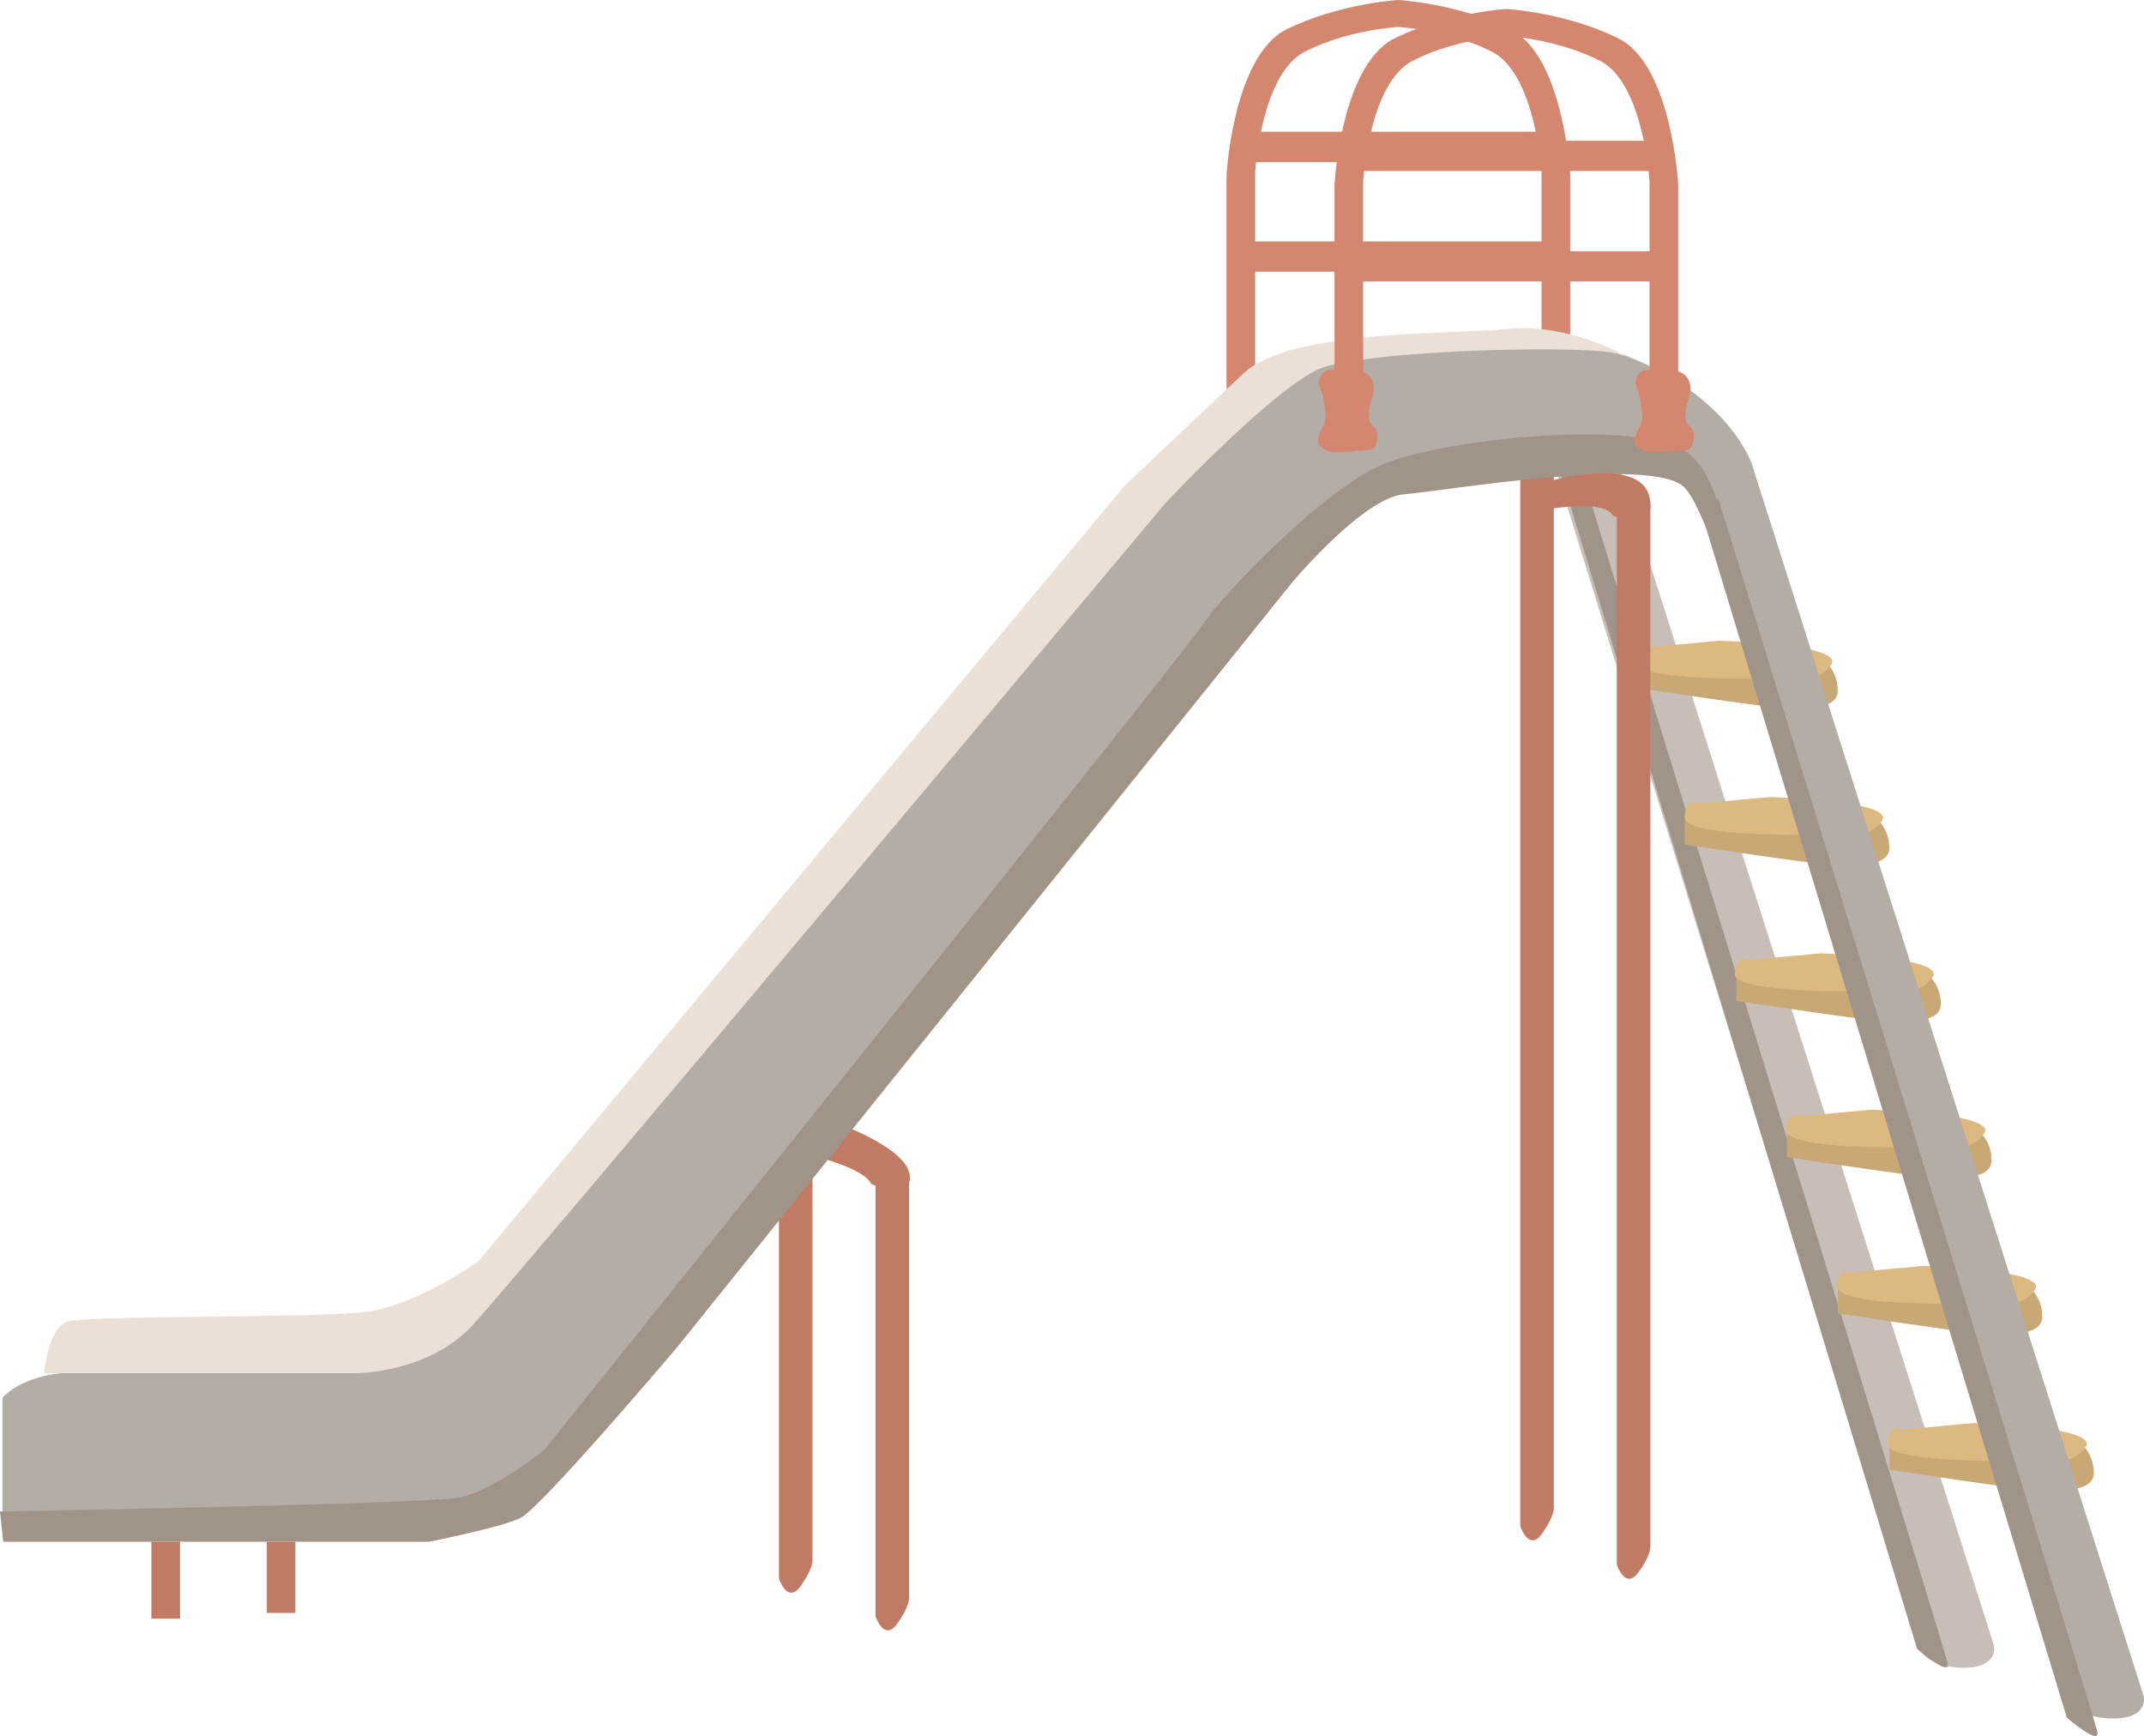 <?xml version="1.0" encoding="UTF-8"?>
<!DOCTYPE svg PUBLIC "-//W3C//DTD SVG 1.1//EN" "http://www.w3.org/Graphics/SVG/1.1/DTD/svg11.dtd">
<svg version="1.1" xmlns="http://www.w3.org/2000/svg" xmlns:xlink="http://www.w3.org/1999/xlink" x="0" y="0" width="262.029" height="212.145" viewBox="0, 0, 262.029, 212.145">
  <g id="g418239">
    <path d="M149.9,49.4 L149.9,21.4 C149.9,21.4 150.7,6.9 157.2,3.6 C163.7,0.4 170.9,-0 170.9,-0 C170.9,-0 178.2,0.4 184.6,3.6 C191.1,6.8 191.9,21.4 191.9,21.4 L191.9,49.4 L188.4,49.4 L188.4,21.1 C188.4,21.1 187.7,9 182.3,6.3 C176.9,3.6 170.9,3.3 170.9,3.3 C170.9,3.3 164.8,3.6 159.5,6.3 C154.1,9 153.4,21.1 153.4,21.1 L153.4,49.4 z" fill="#D4866F" id="path418233"/>
    <path d="M152.8,16.1 L190.1,16.1 L190.1,19.8 L151.8,19.8 z" fill="#D4866F" id="polygon418235"/>
    <path d="M152.8,29.5 L190.1,29.5 L190.1,33.2 L151.8,33.2 z" fill="#D4866F" id="polygon418237"/>
  </g>
  <g id="g418258">
    <path d="M107,141.1 L107,197.5 C107,197.5 108,200.6 109.6,198.5 C111.1,196.4 111.1,195.4 111.1,195.4 L111.1,143.2 z" fill="#C17B65" id="path418252"/>
    <path d="M106.5,144.7 C105.5,142.6 98.8,141.1 98.8,141.1 L100.3,136.5 C100.3,136.5 110,139.6 111.1,143.2 C112.1,146.8 106.5,144.7 106.5,144.7 z" fill="#C17B65" id="path418254"/>
    <path d="M95.2,125.7 L95.2,192.9 C95.2,192.9 96.2,196 97.8,193.9 C99.3,191.8 99.3,190.8 99.3,190.8 L99.3,123.6 z" fill="#C17B65" id="path418256"/>
    <path d="M185.8,44 L185.8,186.5 C185.8,186.5 186.8,189.6 188.4,187.5 C189.9,185.4 189.9,184.4 189.9,184.4 L189.9,42 z" fill="#C17B65" id="path418260"/>
    <path d="M188.4,51.7 L234.7,201.7 C234.7,201.7 235.8,203.8 240,203.8 C244.3,203.8 243.7,201.1 243.7,201.1 L195.8,50.5 z" fill="#C7BFB7" id="path418262"/>
    <path d="M189.6,54.1 L234.3,201.5 C234.3,201.5 238.6,205.2 238,203.1 C237.5,201 191.7,52.5 191.7,52.5 z" fill="#A09488" id="path418264"/>
  </g>
  <g id="g418270">
    <path d="M205.9,99.9 L205.9,103.2 C205.9,103.2 222.1,105.7 224.2,105.7 C226.3,105.7 230.9,106.1 230.9,103.6 C230.9,101.1 229.2,99.9 229.2,99.9 z" fill="#C8A976" id="path418266"/>
    <path d="M207.6,98.2 L216.3,97.4 C216.3,97.4 231.7,97.8 230,100.3 C228.3,102.8 225,102 223.4,102 C221.7,102 205.9,102.4 205.9,99.9 C205.9,97.4 207.6,98.2 207.6,98.2 z" fill="#DCB981" id="path418268"/>
  </g>
  <g id="g418276">
    <path d="M212.2,119 L212.2,122.3 C212.2,122.3 228.4,124.8 230.5,124.8 C232.6,124.8 237.2,125.2 237.2,122.7 C237.2,120.2 235.5,119 235.5,119 z" fill="#C8A976" id="path418272"/>
    <path d="M213.8,117.3 L222.5,116.5 C222.5,116.5 237.9,116.9 236.2,119.4 C234.5,121.9 231.2,121.1 229.5,121.1 C227.8,121.1 212,121.5 212,119 C212.2,116.5 213.8,117.3 213.8,117.3 z" fill="#DCB981" id="path418274"/>
  </g>
  <g id="g418282">
    <path d="M218.4,138.1 L218.4,141.4 C218.4,141.4 234.6,143.9 236.7,143.9 C238.8,143.9 243.4,144.3 243.4,141.8 C243.4,139.3 241.7,138.1 241.7,138.1 z" fill="#C8A976" id="path418278"/>
    <path d="M220.1,136.4 L228.8,135.6 C228.8,135.6 244.2,136 242.5,138.5 C240.8,141 237.5,140.2 235.8,140.2 C234.1,140.2 218.3,140.6 218.3,138.1 C218.4,135.6 220.1,136.4 220.1,136.4 z" fill="#DCB981" id="path418280"/>
  </g>
  <g id="g418288">
    <path d="M224.6,157.2 L224.6,160.5 C224.6,160.5 240.8,163 242.9,163 C245,163 249.6,163.4 249.6,160.9 C249.6,158.4 247.9,157.2 247.9,157.2 z" fill="#C8A976" id="path418284"/>
    <path d="M226.3,155.5 L235,154.7 C235,154.7 250.4,155.1 248.7,157.6 C247,160.1 243.7,159.3 242,159.3 C240.3,159.3 224.5,159.7 224.5,157.2 C224.6,154.7 226.3,155.5 226.3,155.5 z" fill="#DCB981" id="path418286"/>
  </g>
  <g id="g418294">
    <path d="M230.9,176.3 L230.9,179.6 C230.9,179.6 247.1,182.1 249.2,182.1 C251.3,182.1 255.9,182.5 255.9,180 C255.9,177.5 254.2,176.3 254.2,176.3 z" fill="#C8A976" id="path418290"/>
    <path d="M232.5,174.7 L241.2,173.9 C241.2,173.9 256.6,174.3 254.9,176.8 C253.2,179.3 249.9,178.5 248.2,178.5 C246.5,178.5 230.7,178.9 230.7,176.4 C230.9,173.8 232.5,174.7 232.5,174.7 z" fill="#DCB981" id="path418292"/>
  </g>
  <g id="g418300">
    <path d="M199.7,80.7 L199.7,84 C199.7,84 215.9,86.5 218,86.5 C220.1,86.5 224.6,86.9 224.6,84.4 C224.6,81.9 222.9,80.7 222.9,80.7 z" fill="#C8A976" id="path418296"/>
    <path d="M201.4,79.1 L210.1,78.3 C210.1,78.3 225.5,78.7 223.8,81.2 C222.1,83.7 218.8,82.9 217.2,82.9 C215.6,82.9 199.7,83.3 199.7,80.8 C199.7,78.2 201.4,79.1 201.4,79.1 z" fill="#DCB981" id="path418298"/>
    <path d="M206.7,57.9 L253,207.9 C253,207.9 254.1,210 258.3,210 C262.6,210 262,207.3 262,207.3 L214.1,56.7 C214.1,56.7 211.3,48.1 198,43.2 C184.7,38.2 152.9,43.6 145.4,51.9 C137.9,60.2 60.2,153.2 60.2,153.2 C60.2,153.2 48.1,165.7 42.3,166.5 C36.5,167.3 10.3,167.1 6.1,168 C1.9,168.8 0.3,170.8 0.3,170.8 L0.3,186.2 L47.7,186.2 C47.7,186.2 56,185.4 62.7,182.9 C69.3,180.4 155,69.8 155,69.8 C155,69.8 172.4,56.7 179.9,56.7 C187.4,56.8 206.7,57.9 206.7,57.9 z" fill="#B3ADA6" id="path418302"/>
    <path d="M207.9,62.5 L252.6,209.9 C252.6,209.9 256.9,213.6 256.3,211.5 C255.8,209.4 210,60.9 210,60.9 z" fill="#A09488" id="path418304"/>
    <path d="M0.4,188.4 L52.4,188.4 C52.4,188.4 61.1,186.7 63.6,185.5 C66.1,184.3 82.7,164.7 82.7,164.7 L157.9,71.2 C157.9,71.2 166.6,60.8 171.6,60.4 C176.6,60 202.1,55.6 205.9,59.6 C207.6,61.4 209.6,67.5 209.6,67.5 L210.8,65.2 C210.8,65.2 209.7,56.9 205.4,54.8 C198.2,51.3 176.1,53.8 169.1,56.7 C161.9,59.6 149.2,72.9 147.1,76.2 C145,79.5 66.5,177.2 66.5,177.2 C66.5,177.2 60.3,182.2 56.1,183 C51.9,183.8 -0,184.7 -0,184.7 z" fill="#A09488" id="path418306"/>
    <path d="M197.6,59.4 L197.6,191.2 C197.6,191.2 198.6,194.3 200.2,192.2 C201.7,190.2 201.7,189.1 201.7,189.1 L201.7,61.5 z" fill="#C17B65" id="path418308"/>
    <path d="M197.1,63 C196.1,61 189.4,62.2 189.4,62.2 L188.6,59 C188.6,59 201.4,55.1 201.7,61.5 C201.9,65.2 197.1,63 197.1,63 z" fill="#C17B65" id="path418310"/>
    <path d="M18.5,188.4 L22,188.4 L22,197.8 L18.5,197.8 z" fill="#C17B65" id="rect418390"/>
    <path d="M32.6,188.4 L36.1,188.4 L36.1,197.1 L32.6,197.1 z" fill="#C17B65" id="rect418392"/>
    <path d="M5.4,167.8 L43.6,167.8 C43.6,167.8 52.3,167.8 57.7,162 C63.1,156.2 142.5,61.4 142.5,61.4 C142.5,61.4 156.7,46.3 162,44.8 C169.1,42.7 195,42.1 197.9,43.3 C200.8,44.5 192.1,39.3 184.2,40.2 C177.6,40.9 157.8,40.2 152,45.6 C148.8,48.6 137.5,59.3 137.5,59.3 L58.5,154.1 C58.5,154.1 51,159.5 44.8,160.3 C38.6,161.1 10.7,160.7 8.2,161.5 C5.8,162.4 5.4,167.8 5.4,167.8 z" fill="#EBE0D5" id="path418394"/>
  </g>
  <g id="g418402">
    <path d="M163.1,50.5 L163.1,22.5 C163.1,22.5 163.9,8 170.4,4.7 C176.9,1.5 184.1,1.1 184.1,1.1 C184.1,1.1 191.4,1.5 197.8,4.7 C204.3,7.9 205.1,22.5 205.1,22.5 L205.1,50.5 L201.6,50.5 L201.6,22.2 C201.6,22.2 200.9,10.1 195.5,7.4 C190.1,4.7 184.1,4.4 184.1,4.4 C184.1,4.4 178,4.7 172.7,7.4 C167.3,10.1 166.6,22.2 166.6,22.2 L166.6,50.5 z" fill="#D4866F" id="path418396"/>
    <path d="M165.9,17.2 L203.3,17.2 L203.3,20.9 L164.9,20.9 z" fill="#D4866F" id="polygon418398"/>
    <path d="M165.9,30.7 L203.3,30.7 L203.3,34.4 L164.9,34.4 z" fill="#D4866F" id="polygon418400"/>
    <path d="M162.6,45.2 C161.7,45.2 160.9,46.3 161.3,47.3 C161.7,48.2 162,49.7 162,50.9 C162,52 161.3,52.6 161.1,53.5 C160.9,54.4 161.7,55 162.6,55.2 C163.5,55.4 166.9,55 167.5,55 C168.1,55 168.6,53.5 168.2,52.6 C167.8,51.7 167.3,52.2 167.3,50.7 C167.3,49.2 167.9,48.6 167.9,47.5 C167.9,46.4 167.3,45.6 166.4,45.4 C165.4,45.2 162.6,45.2 162.6,45.2 z" fill="#D4866F" id="path418404"/>
    <path d="M201.3,45.2 C200.4,45.2 199.6,46.3 200,47.3 C200.4,48.2 200.7,49.7 200.7,50.9 C200.7,52 200,52.6 199.8,53.5 C199.6,54.4 200.4,55 201.3,55.2 C202.2,55.4 205.6,55 206.2,55 C206.8,55 207.3,53.5 206.9,52.6 C206.5,51.7 206,52.2 206,50.7 C206,49.2 206.6,48.6 206.6,47.5 C206.6,46.4 206,45.6 205.1,45.4 C204.2,45.2 201.3,45.2 201.3,45.2 z" fill="#D4866F" id="path418406"/>
  </g>
</svg>
